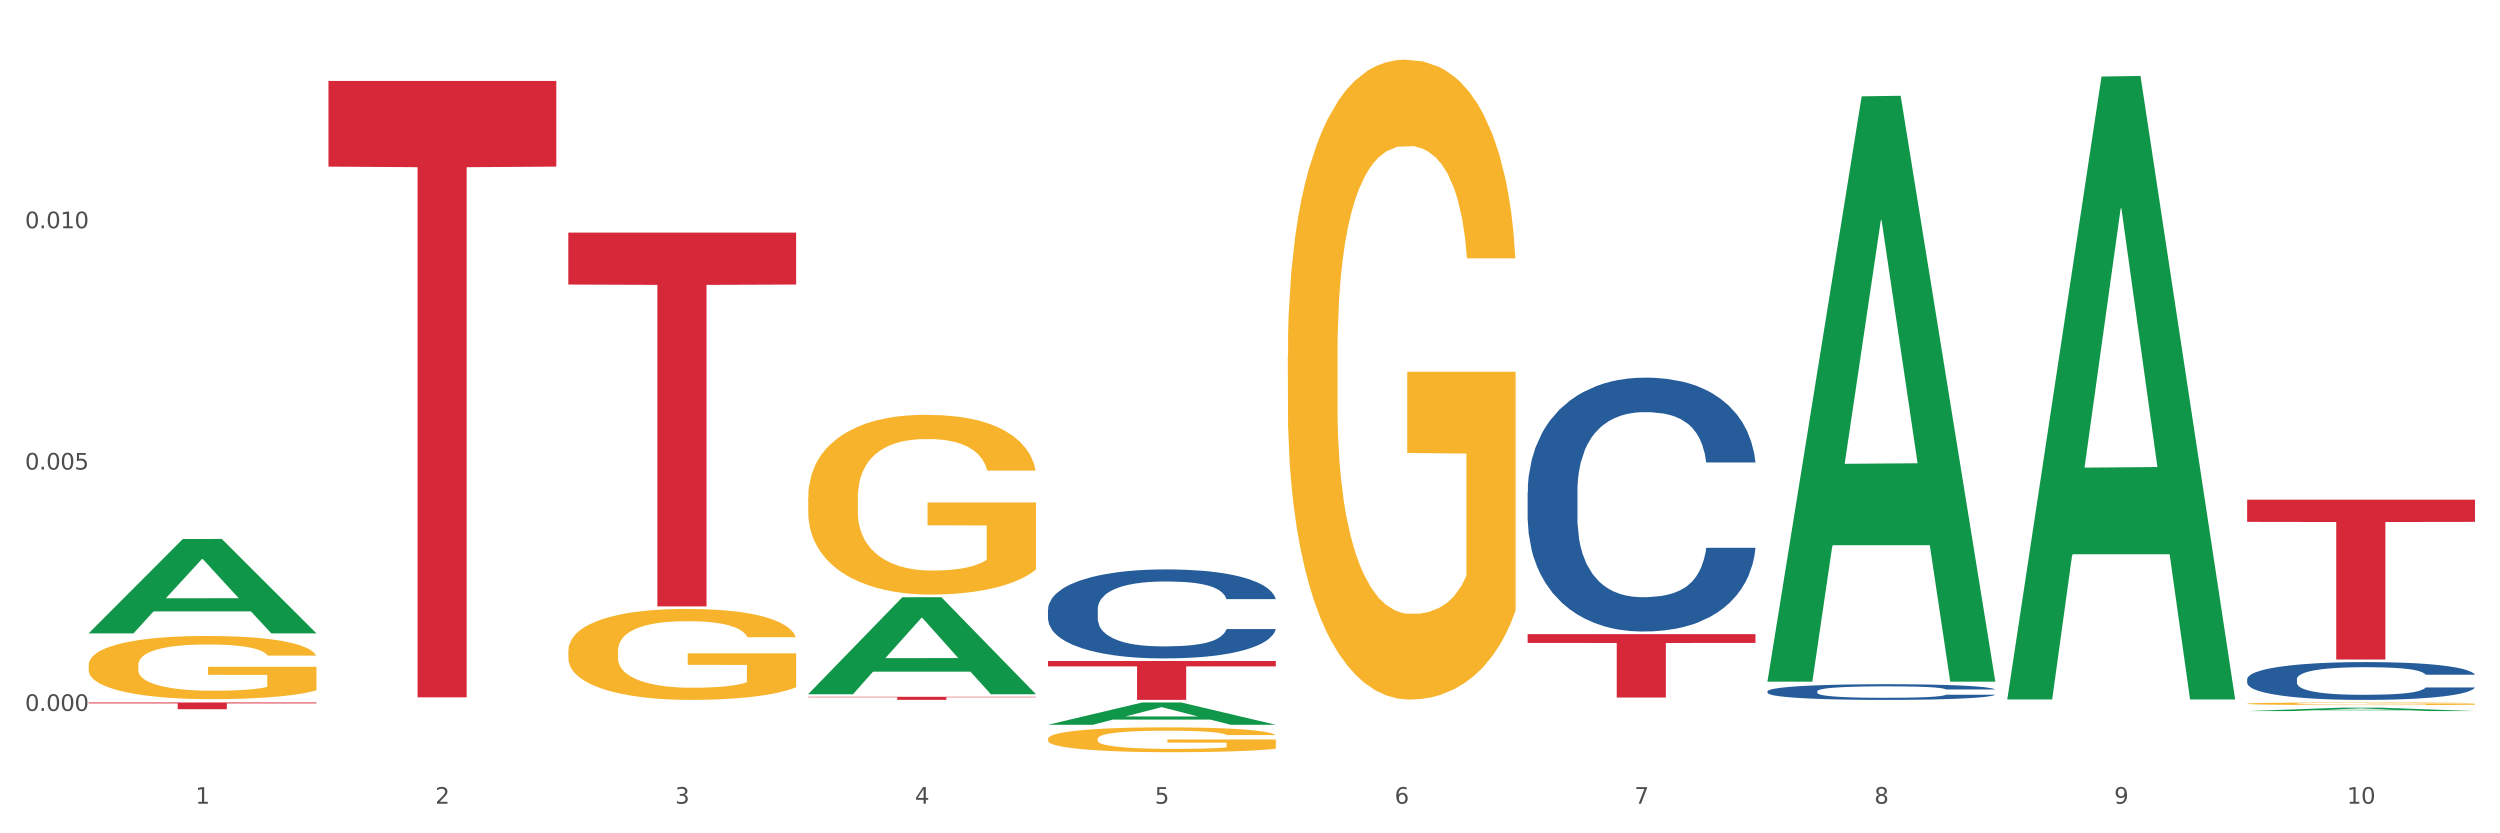 <?xml version="1.0" encoding="utf-8" standalone="no"?>
<!DOCTYPE svg PUBLIC "-//W3C//DTD SVG 1.1//EN"
  "http://www.w3.org/Graphics/SVG/1.1/DTD/svg11.dtd">
<svg xmlns:xlink="http://www.w3.org/1999/xlink" width="1080pt" height="360pt" viewBox="0 0 1080 360" xmlns="http://www.w3.org/2000/svg" version="1.1">
 <rect x="0" y="0" width="1080" height="360" fill="#333333" stroke="none"/>
 <defs>
  <style type="text/css">*{stroke-linejoin: round; stroke-linecap: butt}</style>
 </defs>
 <g id="figure_1">
  <g id="patch_1">
   <path d="M 0 360 
L 1080 360 
L 1080 0 
L 0 0 
z
" style="fill: #ffffff; stroke: #ffffff; stroke-linejoin: miter"/>
  </g>
  <g id="axes_1">
   <g id="matplotlib.axis_1">
    <g id="xtick_1">
     <g id="text_1">
      <!-- 1 -->
      <g style="fill: #4d4d4d" transform="translate(84.444 347.204) scale(0.096 -0.096)">
       <defs>
        <path id="DejaVuSans-31" d="M 794 531 
L 1825 531 
L 1825 4091 
L 703 3866 
L 703 4441 
L 1819 4666 
L 2450 4666 
L 2450 531 
L 3481 531 
L 3481 0 
L 794 0 
L 794 531 
z
" transform="scale(0.016)"/>
       </defs>
       <use xlink:href="#DejaVuSans-31"/>
      </g>
     </g>
    </g>
    <g id="xtick_2">
     <g id="text_2">
      <!-- 2 -->
      <g style="fill: #4d4d4d" transform="translate(188.053 347.204) scale(0.096 -0.096)">
       <defs>
        <path id="DejaVuSans-32" d="M 1228 531 
L 3431 531 
L 3431 0 
L 469 0 
L 469 531 
Q 828 903 1448 1529 
Q 2069 2156 2228 2338 
Q 2531 2678 2651 2914 
Q 2772 3150 2772 3378 
Q 2772 3750 2511 3984 
Q 2250 4219 1831 4219 
Q 1534 4219 1204 4116 
Q 875 4013 500 3803 
L 500 4441 
Q 881 4594 1212 4672 
Q 1544 4750 1819 4750 
Q 2544 4750 2975 4387 
Q 3406 4025 3406 3419 
Q 3406 3131 3298 2873 
Q 3191 2616 2906 2266 
Q 2828 2175 2409 1742 
Q 1991 1309 1228 531 
z
" transform="scale(0.016)"/>
       </defs>
       <use xlink:href="#DejaVuSans-32"/>
      </g>
     </g>
    </g>
    <g id="xtick_3">
     <g id="text_3">
      <!-- 3 -->
      <g style="fill: #4d4d4d" transform="translate(291.663 347.204) scale(0.096 -0.096)">
       <defs>
        <path id="DejaVuSans-33" d="M 2597 2516 
Q 3050 2419 3304 2112 
Q 3559 1806 3559 1356 
Q 3559 666 3084 287 
Q 2609 -91 1734 -91 
Q 1441 -91 1130 -33 
Q 819 25 488 141 
L 488 750 
Q 750 597 1062 519 
Q 1375 441 1716 441 
Q 2309 441 2620 675 
Q 2931 909 2931 1356 
Q 2931 1769 2642 2001 
Q 2353 2234 1838 2234 
L 1294 2234 
L 1294 2753 
L 1863 2753 
Q 2328 2753 2575 2939 
Q 2822 3125 2822 3475 
Q 2822 3834 2567 4026 
Q 2313 4219 1838 4219 
Q 1578 4219 1281 4162 
Q 984 4106 628 3988 
L 628 4550 
Q 988 4650 1302 4700 
Q 1616 4750 1894 4750 
Q 2613 4750 3031 4423 
Q 3450 4097 3450 3541 
Q 3450 3153 3228 2886 
Q 3006 2619 2597 2516 
z
" transform="scale(0.016)"/>
       </defs>
       <use xlink:href="#DejaVuSans-33"/>
      </g>
     </g>
    </g>
    <g id="xtick_4">
     <g id="text_4">
      <!-- 4 -->
      <g style="fill: #4d4d4d" transform="translate(395.273 347.204) scale(0.096 -0.096)">
       <defs>
        <path id="DejaVuSans-34" d="M 2419 4116 
L 825 1625 
L 2419 1625 
L 2419 4116 
z
M 2253 4666 
L 3047 4666 
L 3047 1625 
L 3713 1625 
L 3713 1100 
L 3047 1100 
L 3047 0 
L 2419 0 
L 2419 1100 
L 313 1100 
L 313 1709 
L 2253 4666 
z
" transform="scale(0.016)"/>
       </defs>
       <use xlink:href="#DejaVuSans-34"/>
      </g>
     </g>
    </g>
    <g id="xtick_5">
     <g id="text_5">
      <!-- 5 -->
      <g style="fill: #4d4d4d" transform="translate(498.883 347.204) scale(0.096 -0.096)">
       <defs>
        <path id="DejaVuSans-35" d="M 691 4666 
L 3169 4666 
L 3169 4134 
L 1269 4134 
L 1269 2991 
Q 1406 3038 1543 3061 
Q 1681 3084 1819 3084 
Q 2600 3084 3056 2656 
Q 3513 2228 3513 1497 
Q 3513 744 3044 326 
Q 2575 -91 1722 -91 
Q 1428 -91 1123 -41 
Q 819 9 494 109 
L 494 744 
Q 775 591 1075 516 
Q 1375 441 1709 441 
Q 2250 441 2565 725 
Q 2881 1009 2881 1497 
Q 2881 1984 2565 2268 
Q 2250 2553 1709 2553 
Q 1456 2553 1204 2497 
Q 953 2441 691 2322 
L 691 4666 
z
" transform="scale(0.016)"/>
       </defs>
       <use xlink:href="#DejaVuSans-35"/>
      </g>
     </g>
    </g>
    <g id="xtick_6">
     <g id="text_6">
      <!-- 6 -->
      <g style="fill: #4d4d4d" transform="translate(602.492 347.204) scale(0.096 -0.096)">
       <defs>
        <path id="DejaVuSans-36" d="M 2113 2584 
Q 1688 2584 1439 2293 
Q 1191 2003 1191 1497 
Q 1191 994 1439 701 
Q 1688 409 2113 409 
Q 2538 409 2786 701 
Q 3034 994 3034 1497 
Q 3034 2003 2786 2293 
Q 2538 2584 2113 2584 
z
M 3366 4563 
L 3366 3988 
Q 3128 4100 2886 4159 
Q 2644 4219 2406 4219 
Q 1781 4219 1451 3797 
Q 1122 3375 1075 2522 
Q 1259 2794 1537 2939 
Q 1816 3084 2150 3084 
Q 2853 3084 3261 2657 
Q 3669 2231 3669 1497 
Q 3669 778 3244 343 
Q 2819 -91 2113 -91 
Q 1303 -91 875 529 
Q 447 1150 447 2328 
Q 447 3434 972 4092 
Q 1497 4750 2381 4750 
Q 2619 4750 2861 4703 
Q 3103 4656 3366 4563 
z
" transform="scale(0.016)"/>
       </defs>
       <use xlink:href="#DejaVuSans-36"/>
      </g>
     </g>
    </g>
    <g id="xtick_7">
     <g id="text_7">
      <!-- 7 -->
      <g style="fill: #4d4d4d" transform="translate(706.102 347.204) scale(0.096 -0.096)">
       <defs>
        <path id="DejaVuSans-37" d="M 525 4666 
L 3525 4666 
L 3525 4397 
L 1831 0 
L 1172 0 
L 2766 4134 
L 525 4134 
L 525 4666 
z
" transform="scale(0.016)"/>
       </defs>
       <use xlink:href="#DejaVuSans-37"/>
      </g>
     </g>
    </g>
    <g id="xtick_8">
     <g id="text_8">
      <!-- 8 -->
      <g style="fill: #4d4d4d" transform="translate(809.712 347.204) scale(0.096 -0.096)">
       <defs>
        <path id="DejaVuSans-38" d="M 2034 2216 
Q 1584 2216 1326 1975 
Q 1069 1734 1069 1313 
Q 1069 891 1326 650 
Q 1584 409 2034 409 
Q 2484 409 2743 651 
Q 3003 894 3003 1313 
Q 3003 1734 2745 1975 
Q 2488 2216 2034 2216 
z
M 1403 2484 
Q 997 2584 770 2862 
Q 544 3141 544 3541 
Q 544 4100 942 4425 
Q 1341 4750 2034 4750 
Q 2731 4750 3128 4425 
Q 3525 4100 3525 3541 
Q 3525 3141 3298 2862 
Q 3072 2584 2669 2484 
Q 3125 2378 3379 2068 
Q 3634 1759 3634 1313 
Q 3634 634 3220 271 
Q 2806 -91 2034 -91 
Q 1263 -91 848 271 
Q 434 634 434 1313 
Q 434 1759 690 2068 
Q 947 2378 1403 2484 
z
M 1172 3481 
Q 1172 3119 1398 2916 
Q 1625 2713 2034 2713 
Q 2441 2713 2670 2916 
Q 2900 3119 2900 3481 
Q 2900 3844 2670 4047 
Q 2441 4250 2034 4250 
Q 1625 4250 1398 4047 
Q 1172 3844 1172 3481 
z
" transform="scale(0.016)"/>
       </defs>
       <use xlink:href="#DejaVuSans-38"/>
      </g>
     </g>
    </g>
    <g id="xtick_9">
     <g id="text_9">
      <!-- 9 -->
      <g style="fill: #4d4d4d" transform="translate(913.322 347.204) scale(0.096 -0.096)">
       <defs>
        <path id="DejaVuSans-39" d="M 703 97 
L 703 672 
Q 941 559 1184 500 
Q 1428 441 1663 441 
Q 2288 441 2617 861 
Q 2947 1281 2994 2138 
Q 2813 1869 2534 1725 
Q 2256 1581 1919 1581 
Q 1219 1581 811 2004 
Q 403 2428 403 3163 
Q 403 3881 828 4315 
Q 1253 4750 1959 4750 
Q 2769 4750 3195 4129 
Q 3622 3509 3622 2328 
Q 3622 1225 3098 567 
Q 2575 -91 1691 -91 
Q 1453 -91 1209 -44 
Q 966 3 703 97 
z
M 1959 2075 
Q 2384 2075 2632 2365 
Q 2881 2656 2881 3163 
Q 2881 3666 2632 3958 
Q 2384 4250 1959 4250 
Q 1534 4250 1286 3958 
Q 1038 3666 1038 3163 
Q 1038 2656 1286 2365 
Q 1534 2075 1959 2075 
z
" transform="scale(0.016)"/>
       </defs>
       <use xlink:href="#DejaVuSans-39"/>
      </g>
     </g>
    </g>
    <g id="xtick_10">
     <g id="text_10">
      <!-- 10 -->
      <g style="fill: #4d4d4d" transform="translate(1013.877 347.204) scale(0.096 -0.096)">
       <defs>
        <path id="DejaVuSans-30" d="M 2034 4250 
Q 1547 4250 1301 3770 
Q 1056 3291 1056 2328 
Q 1056 1369 1301 889 
Q 1547 409 2034 409 
Q 2525 409 2770 889 
Q 3016 1369 3016 2328 
Q 3016 3291 2770 3770 
Q 2525 4250 2034 4250 
z
M 2034 4750 
Q 2819 4750 3233 4129 
Q 3647 3509 3647 2328 
Q 3647 1150 3233 529 
Q 2819 -91 2034 -91 
Q 1250 -91 836 529 
Q 422 1150 422 2328 
Q 422 3509 836 4129 
Q 1250 4750 2034 4750 
z
" transform="scale(0.016)"/>
       </defs>
       <use xlink:href="#DejaVuSans-31"/>
       <use xlink:href="#DejaVuSans-30" transform="translate(63.623 0)"/>
      </g>
     </g>
    </g>
    <g id="xtick_11"/>
    <g id="xtick_12"/>
    <g id="xtick_13"/>
    <g id="xtick_14"/>
    <g id="xtick_15"/>
    <g id="xtick_16"/>
    <g id="xtick_17"/>
    <g id="xtick_18"/>
    <g id="xtick_19"/>
   </g>
   <g id="matplotlib.axis_2">
    <g id="ytick_1">
     <g id="text_11">
      <!-- 0.000 -->
      <g style="fill: #4d4d4d" transform="translate(10.8 307.114) scale(0.096 -0.096)">
       <defs>
        <path id="DejaVuSans-2e" d="M 684 794 
L 1344 794 
L 1344 0 
L 684 0 
L 684 794 
z
" transform="scale(0.016)"/>
       </defs>
       <use xlink:href="#DejaVuSans-30"/>
       <use xlink:href="#DejaVuSans-2e" transform="translate(63.623 0)"/>
       <use xlink:href="#DejaVuSans-30" transform="translate(95.41 0)"/>
       <use xlink:href="#DejaVuSans-30" transform="translate(159.033 0)"/>
       <use xlink:href="#DejaVuSans-30" transform="translate(222.656 0)"/>
      </g>
     </g>
    </g>
    <g id="ytick_2">
     <g id="text_12">
      <!-- 0.005 -->
      <g style="fill: #4d4d4d" transform="translate(10.8 202.857) scale(0.096 -0.096)">
       <use xlink:href="#DejaVuSans-30"/>
       <use xlink:href="#DejaVuSans-2e" transform="translate(63.623 0)"/>
       <use xlink:href="#DejaVuSans-30" transform="translate(95.41 0)"/>
       <use xlink:href="#DejaVuSans-30" transform="translate(159.033 0)"/>
       <use xlink:href="#DejaVuSans-35" transform="translate(222.656 0)"/>
      </g>
     </g>
    </g>
    <g id="ytick_3">
     <g id="text_13">
      <!-- 0.010 -->
      <g style="fill: #4d4d4d" transform="translate(10.8 98.601) scale(0.096 -0.096)">
       <use xlink:href="#DejaVuSans-30"/>
       <use xlink:href="#DejaVuSans-2e" transform="translate(63.623 0)"/>
       <use xlink:href="#DejaVuSans-30" transform="translate(95.41 0)"/>
       <use xlink:href="#DejaVuSans-31" transform="translate(159.033 0)"/>
       <use xlink:href="#DejaVuSans-30" transform="translate(222.656 0)"/>
      </g>
     </g>
    </g>
    <g id="ytick_4"/>
    <g id="ytick_5"/>
    <g id="ytick_6"/>
   </g>
   <g id="PolyCollection_1">
    <path d="M 38.283 273.559 
L 38.384 273.52 
L 78.974 232.861 
L 95.818 232.823 
L 136.712 273.635 
L 117.229 273.635 
L 108.401 264.131 
L 66.493 264.131 
L 66.188 264.285 
L 57.664 273.635 
L 38.283 273.635 
L 38.283 273.559 
L 71.769 258.46 
L 103.125 258.422 
L 87.599 241.522 
L 87.396 241.445 
L 87.193 241.56 
L 71.668 258.422 
L 71.769 258.46 
L 38.283 273.559 
z
" clip-path="url(#p44eb30589e)" style="fill: #109648"/>
    <path d="M 659.941 273.935 
L 758.371 273.935 
L 758.371 277.744 
L 719.652 277.77 
L 719.652 301.346 
L 698.427 301.346 
L 698.427 277.77 
L 659.941 277.744 
L 659.941 273.961 
L 659.941 273.935 
z
" clip-path="url(#p44eb30589e)" style="fill: #d62839"/>
    <path d="M 452.722 285.544 
L 551.151 285.544 
L 551.151 287.88 
L 512.433 287.896 
L 512.433 302.356 
L 491.207 302.356 
L 491.207 287.896 
L 452.722 287.88 
L 452.722 285.56 
L 452.722 285.544 
z
" clip-path="url(#p44eb30589e)" style="fill: #d62839"/>
    <path d="M 349.112 301.027 
L 447.542 301.027 
L 447.542 301.212 
L 408.823 301.213 
L 408.823 302.356 
L 387.598 302.356 
L 387.598 301.213 
L 349.112 301.212 
L 349.112 301.028 
L 349.112 301.027 
z
" clip-path="url(#p44eb30589e)" style="fill: #d62839"/>
    <path d="M 245.502 100.482 
L 343.932 100.482 
L 343.932 122.922 
L 305.213 123.073 
L 305.213 261.958 
L 283.988 261.958 
L 283.988 123.073 
L 245.502 122.922 
L 245.502 100.634 
L 245.502 100.482 
z
" clip-path="url(#p44eb30589e)" style="fill: #d62839"/>
    <path d="M 452.722 263.26 
L 452.838 263.225 
L 452.838 262.242 
L 453.187 260.908 
L 454.467 258.45 
L 456.096 256.589 
L 458.888 254.412 
L 460.401 253.499 
L 462.379 252.48 
L 466.451 250.83 
L 471.105 249.425 
L 474.362 248.653 
L 476.806 248.161 
L 482.274 247.284 
L 485.415 246.897 
L 488.673 246.581 
L 491.465 246.371 
L 496.119 246.125 
L 499.842 246.02 
L 504.147 245.984 
L 507.754 246.02 
L 512.524 246.16 
L 519.505 246.581 
L 522.181 246.827 
L 525.788 247.248 
L 529.511 247.81 
L 532.536 248.372 
L 536.026 249.18 
L 539.633 250.233 
L 543.123 251.567 
L 545.567 252.796 
L 547.545 254.096 
L 549.29 255.676 
L 550.57 257.396 
L 551.151 258.836 
L 529.86 258.836 
L 529.278 257.537 
L 528.115 256.132 
L 526.951 255.184 
L 525.671 254.412 
L 523.693 253.534 
L 521.948 252.972 
L 519.04 252.305 
L 516.364 251.883 
L 514.153 251.638 
L 511.477 251.427 
L 505.776 251.216 
L 501.704 251.216 
L 499.144 251.286 
L 496.003 251.462 
L 493.327 251.708 
L 490.186 252.129 
L 487.742 252.586 
L 485.299 253.183 
L 483.903 253.604 
L 481.809 254.376 
L 480.412 255.008 
L 478.551 256.097 
L 477.504 256.869 
L 475.642 258.871 
L 474.828 260.346 
L 474.479 261.364 
L 474.246 262.488 
L 474.246 267.965 
L 474.944 270.423 
L 475.526 271.477 
L 476.457 272.67 
L 478.202 274.215 
L 480.762 275.725 
L 483.438 276.814 
L 485.648 277.481 
L 487.742 277.973 
L 489.837 278.359 
L 492.396 278.71 
L 494.49 278.921 
L 497.632 279.131 
L 501.355 279.237 
L 504.264 279.237 
L 510.197 279.061 
L 512.873 278.885 
L 515.433 278.64 
L 518.225 278.253 
L 520.436 277.832 
L 521.716 277.516 
L 523.81 276.849 
L 525.439 276.147 
L 526.835 275.339 
L 527.766 274.637 
L 528.813 273.583 
L 529.627 272.39 
L 529.86 271.757 
L 551.151 271.757 
L 550.686 273.022 
L 549.871 274.251 
L 548.243 275.901 
L 546.963 276.849 
L 544.985 278.008 
L 542.891 278.991 
L 539.982 280.079 
L 537.306 280.887 
L 534.514 281.589 
L 531.489 282.221 
L 526.02 283.099 
L 524.042 283.345 
L 519.854 283.766 
L 516.596 284.012 
L 511.826 284.258 
L 506.94 284.398 
L 501.82 284.433 
L 497.283 284.363 
L 492.28 284.152 
L 489.138 283.942 
L 485.648 283.626 
L 481.576 283.134 
L 477.737 282.537 
L 474.13 281.835 
L 470.756 281.027 
L 467.614 280.114 
L 463.542 278.605 
L 460.517 277.13 
L 458.307 275.76 
L 456.794 274.602 
L 455.282 273.127 
L 454.467 272.109 
L 453.187 269.651 
L 452.722 267.368 
L 452.722 263.26 
z
" clip-path="url(#p44eb30589e)" style="fill: #255c99"/>
    <path d="M 659.941 212.418 
L 660.058 212.318 
L 660.058 209.513 
L 660.407 205.706 
L 661.687 198.694 
L 663.316 193.385 
L 666.108 187.174 
L 667.62 184.569 
L 669.598 181.664 
L 673.67 176.956 
L 678.324 172.949 
L 681.582 170.745 
L 684.025 169.342 
L 689.494 166.838 
L 692.635 165.736 
L 695.893 164.834 
L 698.685 164.233 
L 703.339 163.532 
L 707.062 163.232 
L 711.367 163.131 
L 714.973 163.232 
L 719.744 163.632 
L 726.724 164.834 
L 729.4 165.536 
L 733.007 166.738 
L 736.73 168.341 
L 739.755 169.943 
L 743.246 172.247 
L 746.852 175.253 
L 750.343 179.059 
L 752.786 182.566 
L 754.764 186.272 
L 756.509 190.78 
L 757.789 195.689 
L 758.371 199.796 
L 737.079 199.796 
L 736.498 196.089 
L 735.334 192.082 
L 734.171 189.378 
L 732.891 187.174 
L 730.913 184.669 
L 729.168 183.067 
L 726.259 181.163 
L 723.583 179.961 
L 721.373 179.26 
L 718.697 178.659 
L 712.996 178.058 
L 708.923 178.058 
L 706.364 178.258 
L 703.222 178.759 
L 700.546 179.46 
L 697.405 180.662 
L 694.962 181.965 
L 692.519 183.668 
L 691.122 184.87 
L 689.028 187.074 
L 687.632 188.877 
L 685.77 191.982 
L 684.723 194.186 
L 682.862 199.896 
L 682.047 204.104 
L 681.698 207.009 
L 681.466 210.214 
L 681.466 225.842 
L 682.164 232.854 
L 682.745 235.859 
L 683.676 239.265 
L 685.421 243.673 
L 687.981 247.981 
L 690.657 251.086 
L 692.868 252.99 
L 694.962 254.392 
L 697.056 255.494 
L 699.616 256.496 
L 701.71 257.097 
L 704.851 257.698 
L 708.574 257.998 
L 711.483 257.998 
L 717.417 257.497 
L 720.093 256.997 
L 722.652 256.295 
L 725.445 255.193 
L 727.655 253.991 
L 728.935 253.09 
L 731.029 251.186 
L 732.658 249.183 
L 734.054 246.879 
L 734.985 244.875 
L 736.032 241.87 
L 736.847 238.464 
L 737.079 236.661 
L 758.371 236.661 
L 757.905 240.267 
L 757.091 243.773 
L 755.462 248.482 
L 754.182 251.186 
L 752.204 254.492 
L 750.11 257.297 
L 747.201 260.403 
L 744.526 262.707 
L 741.733 264.71 
L 738.708 266.513 
L 733.24 269.018 
L 731.262 269.719 
L 727.074 270.921 
L 723.816 271.622 
L 719.046 272.324 
L 714.159 272.724 
L 709.04 272.824 
L 704.502 272.624 
L 699.499 272.023 
L 696.358 271.422 
L 692.868 270.52 
L 688.795 269.118 
L 684.956 267.415 
L 681.349 265.411 
L 677.975 263.107 
L 674.834 260.503 
L 670.762 256.195 
L 667.737 251.988 
L 665.526 248.081 
L 664.014 244.775 
L 662.501 240.568 
L 661.687 237.663 
L 660.407 230.65 
L 659.941 224.139 
L 659.941 212.418 
z
" clip-path="url(#p44eb30589e)" style="fill: #255c99"/>
    <path d="M 970.771 215.855 
L 1069.2 215.855 
L 1069.2 225.452 
L 1030.481 225.516 
L 1030.481 284.911 
L 1009.256 284.911 
L 1009.256 225.516 
L 970.771 225.452 
L 970.771 215.92 
L 970.771 215.855 
z
" clip-path="url(#p44eb30589e)" style="fill: #d62839"/>
    <path d="M 763.551 298.626 
L 763.668 298.62 
L 763.668 298.447 
L 764.017 298.212 
L 765.296 297.779 
L 766.925 297.451 
L 769.718 297.068 
L 771.23 296.907 
L 773.208 296.728 
L 777.28 296.437 
L 781.934 296.189 
L 785.192 296.053 
L 787.635 295.967 
L 793.103 295.812 
L 796.245 295.744 
L 799.502 295.689 
L 802.295 295.651 
L 806.949 295.608 
L 810.672 295.59 
L 814.976 295.583 
L 818.583 295.59 
L 823.353 295.614 
L 830.334 295.689 
L 833.01 295.732 
L 836.617 295.806 
L 840.34 295.905 
L 843.365 296.004 
L 846.855 296.146 
L 850.462 296.332 
L 853.953 296.567 
L 856.396 296.783 
L 858.374 297.012 
L 860.119 297.29 
L 861.399 297.593 
L 861.981 297.847 
L 840.689 297.847 
L 840.107 297.618 
L 838.944 297.371 
L 837.78 297.204 
L 836.501 297.068 
L 834.523 296.913 
L 832.777 296.814 
L 829.869 296.697 
L 827.193 296.622 
L 824.982 296.579 
L 822.306 296.542 
L 816.605 296.505 
L 812.533 296.505 
L 809.974 296.517 
L 806.832 296.548 
L 804.156 296.591 
L 801.015 296.666 
L 798.572 296.746 
L 796.128 296.851 
L 794.732 296.925 
L 792.638 297.062 
L 791.242 297.173 
L 789.38 297.365 
L 788.333 297.501 
L 786.472 297.853 
L 785.657 298.113 
L 785.308 298.292 
L 785.075 298.49 
L 785.075 299.455 
L 785.773 299.888 
L 786.355 300.074 
L 787.286 300.284 
L 789.031 300.556 
L 791.591 300.822 
L 794.267 301.014 
L 796.477 301.131 
L 798.572 301.218 
L 800.666 301.286 
L 803.225 301.348 
L 805.32 301.385 
L 808.461 301.422 
L 812.184 301.44 
L 815.093 301.44 
L 821.026 301.409 
L 823.702 301.378 
L 826.262 301.335 
L 829.054 301.267 
L 831.265 301.193 
L 832.545 301.137 
L 834.639 301.02 
L 836.268 300.896 
L 837.664 300.754 
L 838.595 300.63 
L 839.642 300.445 
L 840.456 300.234 
L 840.689 300.123 
L 861.981 300.123 
L 861.515 300.346 
L 860.701 300.562 
L 859.072 300.853 
L 857.792 301.02 
L 855.814 301.224 
L 853.72 301.397 
L 850.811 301.589 
L 848.135 301.731 
L 845.343 301.855 
L 842.318 301.966 
L 836.85 302.121 
L 834.872 302.164 
L 830.683 302.238 
L 827.426 302.281 
L 822.655 302.325 
L 817.769 302.349 
L 812.65 302.356 
L 808.112 302.343 
L 803.109 302.306 
L 799.968 302.269 
L 796.477 302.213 
L 792.405 302.127 
L 788.566 302.022 
L 784.959 301.898 
L 781.585 301.756 
L 778.444 301.595 
L 774.371 301.329 
L 771.346 301.069 
L 769.136 300.828 
L 767.623 300.624 
L 766.111 300.364 
L 765.296 300.185 
L 764.017 299.752 
L 763.551 299.35 
L 763.551 298.626 
z
" clip-path="url(#p44eb30589e)" style="fill: #255c99"/>
    <path d="M 141.893 34.973 
L 240.322 34.973 
L 240.322 71.978 
L 201.603 72.228 
L 201.603 301.261 
L 180.378 301.261 
L 180.378 72.228 
L 141.893 71.978 
L 141.893 35.223 
L 141.893 34.973 
z
" clip-path="url(#p44eb30589e)" style="fill: #d62839"/>
    <path d="M 38.283 303.466 
L 136.712 303.466 
L 136.712 303.872 
L 97.994 303.875 
L 97.994 306.383 
L 76.768 306.383 
L 76.768 303.875 
L 38.283 303.872 
L 38.283 303.469 
L 38.283 303.466 
z
" clip-path="url(#p44eb30589e)" style="fill: #d62839"/>
    <path d="M 970.771 303.987 
L 970.887 303.986 
L 970.887 303.949 
L 971.119 303.917 
L 972.281 303.84 
L 974.025 303.776 
L 975.303 303.742 
L 976.581 303.714 
L 978.092 303.687 
L 979.951 303.658 
L 983.321 303.616 
L 985.413 303.594 
L 987.97 303.571 
L 992.618 303.538 
L 995.988 303.52 
L 999.474 303.505 
L 1005.169 303.486 
L 1008.887 303.478 
L 1012.838 303.472 
L 1017.603 303.468 
L 1021.206 303.466 
L 1029.108 303.47 
L 1035.848 303.479 
L 1039.102 303.486 
L 1043.285 303.498 
L 1045.493 303.507 
L 1049.096 303.523 
L 1052.814 303.545 
L 1055.371 303.563 
L 1059.206 303.598 
L 1062.111 303.633 
L 1064.784 303.676 
L 1066.179 303.706 
L 1067.224 303.734 
L 1068.154 303.766 
L 1069.084 303.816 
L 1048.166 303.816 
L 1047.353 303.78 
L 1046.074 303.746 
L 1044.215 303.713 
L 1042.588 303.693 
L 1039.799 303.667 
L 1037.242 303.651 
L 1034.57 303.638 
L 1031.316 303.628 
L 1028.759 303.623 
L 1025.157 303.619 
L 1018.068 303.62 
L 1013.303 303.628 
L 1010.049 303.638 
L 1007.958 303.648 
L 1006.098 303.658 
L 1004.007 303.672 
L 1001.566 303.694 
L 999.823 303.713 
L 998.08 303.738 
L 996.685 303.763 
L 995.407 303.792 
L 994.361 303.822 
L 993.548 303.854 
L 992.851 303.893 
L 992.269 303.958 
L 992.269 304.099 
L 992.502 304.131 
L 993.083 304.173 
L 993.78 304.205 
L 994.942 304.243 
L 995.988 304.269 
L 997.964 304.306 
L 1000.172 304.337 
L 1001.915 304.356 
L 1003.658 304.373 
L 1006.679 304.395 
L 1010.049 304.414 
L 1012.955 304.425 
L 1016.906 304.435 
L 1019.579 304.44 
L 1021.903 304.442 
L 1027.597 304.442 
L 1031.664 304.438 
L 1036.197 304.431 
L 1039.683 304.422 
L 1042.588 304.411 
L 1045.842 304.392 
L 1047.934 304.375 
L 1047.934 304.16 
L 1022.368 304.159 
L 1022.368 304.016 
L 1069.2 304.016 
L 1069.2 304.435 
L 1067.224 304.457 
L 1065.016 304.477 
L 1062.692 304.494 
L 1059.206 304.516 
L 1055.022 304.536 
L 1051.304 304.551 
L 1047.353 304.563 
L 1042.704 304.574 
L 1036.661 304.585 
L 1032.943 304.589 
L 1028.294 304.592 
L 1022.832 304.593 
L 1018.068 304.591 
L 1013.42 304.586 
L 1008.539 304.576 
L 1003.774 304.563 
L 1000.172 304.55 
L 996.569 304.533 
L 992.734 304.512 
L 989.713 304.491 
L 987.389 304.472 
L 984.832 304.449 
L 982.043 304.418 
L 979.951 304.39 
L 978.092 304.361 
L 976.116 304.324 
L 974.722 304.292 
L 973.327 304.252 
L 972.514 304.222 
L 971.584 304.176 
L 970.887 304.111 
L 970.771 303.987 
z
" clip-path="url(#p44eb30589e)" style="fill: #f7b32b"/>
    <path d="M 556.332 153.519 
L 556.448 153.266 
L 556.448 144.177 
L 556.68 136.349 
L 557.842 117.413 
L 559.586 101.758 
L 560.864 93.426 
L 562.142 86.609 
L 563.653 79.792 
L 565.512 72.722 
L 568.882 62.37 
L 570.974 57.068 
L 573.531 51.513 
L 578.179 43.434 
L 581.549 38.889 
L 585.035 35.102 
L 590.73 30.557 
L 594.448 28.537 
L 598.4 27.022 
L 603.164 26.012 
L 606.767 25.759 
L 614.669 26.517 
L 621.409 28.789 
L 624.663 30.557 
L 628.846 33.587 
L 631.054 35.607 
L 634.657 39.646 
L 638.375 44.949 
L 640.932 49.493 
L 644.767 58.078 
L 647.672 66.663 
L 650.345 77.267 
L 651.74 84.589 
L 652.785 91.406 
L 653.715 99.234 
L 654.645 111.606 
L 633.727 111.606 
L 632.914 102.768 
L 631.635 94.436 
L 629.776 86.357 
L 628.149 81.307 
L 625.36 74.995 
L 622.803 70.955 
L 620.131 67.925 
L 616.877 65.4 
L 614.32 64.138 
L 610.718 63.128 
L 603.629 63.38 
L 598.864 65.4 
L 595.61 67.925 
L 593.519 70.197 
L 591.659 72.722 
L 589.568 76.257 
L 587.127 81.559 
L 585.384 86.357 
L 583.641 92.416 
L 582.246 98.476 
L 580.968 105.546 
L 579.922 113.12 
L 579.109 120.948 
L 578.412 130.542 
L 577.83 146.449 
L 577.83 181.04 
L 578.063 188.867 
L 578.644 199.219 
L 579.341 207.046 
L 580.503 216.388 
L 581.549 222.7 
L 583.525 231.79 
L 585.733 239.365 
L 587.476 244.162 
L 589.219 248.202 
L 592.24 253.756 
L 595.61 258.301 
L 598.516 261.079 
L 602.467 263.604 
L 605.14 264.613 
L 607.464 265.118 
L 613.158 265.118 
L 617.225 264.361 
L 621.758 262.594 
L 625.244 260.321 
L 628.149 257.544 
L 631.403 252.999 
L 633.495 248.707 
L 633.495 195.937 
L 607.929 195.684 
L 607.929 160.588 
L 654.761 160.588 
L 654.761 263.604 
L 652.785 268.906 
L 650.577 273.703 
L 648.253 277.995 
L 644.767 283.298 
L 640.583 288.347 
L 636.865 291.882 
L 632.914 294.912 
L 628.265 297.689 
L 622.222 300.214 
L 618.504 301.224 
L 613.855 301.982 
L 608.394 302.234 
L 603.629 301.729 
L 598.981 300.467 
L 594.1 298.194 
L 589.335 294.912 
L 585.733 291.63 
L 582.13 287.59 
L 578.295 282.288 
L 575.274 277.238 
L 572.95 272.693 
L 570.393 266.886 
L 567.604 259.311 
L 565.512 252.494 
L 563.653 245.424 
L 561.677 236.335 
L 560.283 228.508 
L 558.888 218.661 
L 558.075 211.338 
L 557.145 199.976 
L 556.448 184.07 
L 556.332 153.519 
z
" clip-path="url(#p44eb30589e)" style="fill: #f7b32b"/>
    <path d="M 452.722 319.178 
L 452.838 319.168 
L 452.838 318.815 
L 453.071 318.512 
L 454.233 317.777 
L 455.976 317.169 
L 457.254 316.846 
L 458.532 316.581 
L 460.043 316.317 
L 461.903 316.042 
L 465.273 315.64 
L 467.364 315.435 
L 469.921 315.219 
L 474.569 314.906 
L 477.939 314.729 
L 481.426 314.582 
L 487.12 314.406 
L 490.839 314.327 
L 494.79 314.269 
L 499.554 314.229 
L 503.157 314.22 
L 511.059 314.249 
L 517.799 314.337 
L 521.053 314.406 
L 525.237 314.523 
L 527.445 314.602 
L 531.047 314.759 
L 534.766 314.964 
L 537.322 315.141 
L 541.157 315.474 
L 544.062 315.807 
L 546.735 316.219 
L 548.13 316.503 
L 549.176 316.767 
L 550.105 317.071 
L 551.035 317.551 
L 530.117 317.551 
L 529.304 317.208 
L 528.026 316.885 
L 526.166 316.571 
L 524.539 316.375 
L 521.75 316.13 
L 519.194 315.974 
L 516.521 315.856 
L 513.267 315.758 
L 510.71 315.709 
L 507.108 315.67 
L 500.019 315.68 
L 495.255 315.758 
L 492.001 315.856 
L 489.909 315.944 
L 488.05 316.042 
L 485.958 316.179 
L 483.517 316.385 
L 481.774 316.571 
L 480.031 316.807 
L 478.637 317.042 
L 477.358 317.316 
L 476.312 317.61 
L 475.499 317.914 
L 474.802 318.286 
L 474.221 318.904 
L 474.221 320.246 
L 474.453 320.55 
L 475.034 320.952 
L 475.731 321.255 
L 476.894 321.618 
L 477.939 321.863 
L 479.915 322.216 
L 482.123 322.51 
L 483.866 322.696 
L 485.609 322.853 
L 488.631 323.068 
L 492.001 323.244 
L 494.906 323.352 
L 498.857 323.45 
L 501.53 323.489 
L 503.854 323.509 
L 509.548 323.509 
L 513.616 323.48 
L 518.148 323.411 
L 521.634 323.323 
L 524.539 323.215 
L 527.793 323.039 
L 529.885 322.872 
L 529.885 320.824 
L 504.319 320.814 
L 504.319 319.452 
L 551.151 319.452 
L 551.151 323.45 
L 549.176 323.656 
L 546.968 323.842 
L 544.644 324.009 
L 541.157 324.215 
L 536.974 324.411 
L 533.255 324.548 
L 529.304 324.665 
L 524.656 324.773 
L 518.613 324.871 
L 514.894 324.91 
L 510.246 324.94 
L 504.784 324.95 
L 500.019 324.93 
L 495.371 324.881 
L 490.49 324.793 
L 485.725 324.665 
L 482.123 324.538 
L 478.52 324.381 
L 474.686 324.175 
L 471.664 323.979 
L 469.34 323.803 
L 466.783 323.578 
L 463.994 323.284 
L 461.903 323.019 
L 460.043 322.745 
L 458.068 322.392 
L 456.673 322.088 
L 455.279 321.706 
L 454.465 321.422 
L 453.535 320.981 
L 452.838 320.364 
L 452.722 319.178 
z
" clip-path="url(#p44eb30589e)" style="fill: #f7b32b"/>
    <path d="M 349.112 215.086 
L 349.228 215.015 
L 349.228 212.462 
L 349.461 210.263 
L 350.623 204.943 
L 352.366 200.545 
L 353.644 198.204 
L 354.923 196.289 
L 356.433 194.374 
L 358.293 192.388 
L 361.663 189.48 
L 363.755 187.99 
L 366.311 186.43 
L 370.96 184.16 
L 374.33 182.883 
L 377.816 181.819 
L 383.51 180.542 
L 387.229 179.975 
L 391.18 179.549 
L 395.945 179.266 
L 399.547 179.195 
L 407.449 179.408 
L 414.189 180.046 
L 417.443 180.542 
L 421.627 181.394 
L 423.835 181.961 
L 427.437 183.096 
L 431.156 184.586 
L 433.713 185.862 
L 437.548 188.274 
L 440.453 190.686 
L 443.126 193.665 
L 444.52 195.722 
L 445.566 197.637 
L 446.496 199.836 
L 447.425 203.312 
L 426.508 203.312 
L 425.694 200.829 
L 424.416 198.488 
L 422.557 196.218 
L 420.93 194.8 
L 418.141 193.026 
L 415.584 191.892 
L 412.911 191.04 
L 409.657 190.331 
L 407.101 189.976 
L 403.498 189.693 
L 396.409 189.764 
L 391.645 190.331 
L 388.391 191.04 
L 386.299 191.679 
L 384.44 192.388 
L 382.348 193.381 
L 379.908 194.871 
L 378.165 196.218 
L 376.421 197.921 
L 375.027 199.623 
L 373.749 201.609 
L 372.703 203.737 
L 371.889 205.936 
L 371.192 208.631 
L 370.611 213.1 
L 370.611 222.818 
L 370.843 225.017 
L 371.424 227.925 
L 372.122 230.124 
L 373.284 232.748 
L 374.33 234.522 
L 376.305 237.075 
L 378.513 239.203 
L 380.256 240.551 
L 381.999 241.686 
L 385.021 243.246 
L 388.391 244.523 
L 391.296 245.303 
L 395.247 246.012 
L 397.92 246.296 
L 400.244 246.438 
L 405.939 246.438 
L 410.006 246.225 
L 414.538 245.729 
L 418.024 245.09 
L 420.93 244.31 
L 424.183 243.033 
L 426.275 241.827 
L 426.275 227.003 
L 400.709 226.932 
L 400.709 217.072 
L 447.542 217.072 
L 447.542 246.012 
L 445.566 247.502 
L 443.358 248.85 
L 441.034 250.056 
L 437.548 251.545 
L 433.364 252.964 
L 429.645 253.957 
L 425.694 254.808 
L 421.046 255.588 
L 415.003 256.298 
L 411.284 256.581 
L 406.636 256.794 
L 401.174 256.865 
L 396.409 256.723 
L 391.761 256.368 
L 386.88 255.73 
L 382.116 254.808 
L 378.513 253.886 
L 374.911 252.751 
L 371.076 251.261 
L 368.054 249.843 
L 365.73 248.566 
L 363.174 246.935 
L 360.385 244.807 
L 358.293 242.891 
L 356.433 240.905 
L 354.458 238.352 
L 353.063 236.153 
L 351.669 233.387 
L 350.855 231.33 
L 349.926 228.138 
L 349.228 223.669 
L 349.112 215.086 
z
" clip-path="url(#p44eb30589e)" style="fill: #f7b32b"/>
    <path d="M 970.771 293.361 
L 970.887 293.346 
L 970.887 292.928 
L 971.236 292.361 
L 972.516 291.317 
L 974.145 290.526 
L 976.937 289.602 
L 978.45 289.214 
L 980.428 288.781 
L 984.5 288.08 
L 989.154 287.483 
L 992.411 287.155 
L 994.854 286.946 
L 1000.323 286.573 
L 1003.464 286.409 
L 1006.722 286.275 
L 1009.514 286.186 
L 1014.168 286.081 
L 1017.891 286.036 
L 1022.196 286.021 
L 1025.803 286.036 
L 1030.573 286.096 
L 1037.554 286.275 
L 1040.23 286.379 
L 1043.836 286.558 
L 1047.56 286.797 
L 1050.585 287.036 
L 1054.075 287.379 
L 1057.682 287.826 
L 1061.172 288.393 
L 1063.615 288.915 
L 1065.593 289.467 
L 1067.338 290.139 
L 1068.618 290.87 
L 1069.2 291.481 
L 1047.909 291.481 
L 1047.327 290.929 
L 1046.163 290.332 
L 1045 289.93 
L 1043.72 289.602 
L 1041.742 289.229 
L 1039.997 288.99 
L 1037.088 288.707 
L 1034.412 288.528 
L 1032.202 288.423 
L 1029.526 288.334 
L 1023.825 288.244 
L 1019.753 288.244 
L 1017.193 288.274 
L 1014.052 288.349 
L 1011.376 288.453 
L 1008.234 288.632 
L 1005.791 288.826 
L 1003.348 289.079 
L 1001.952 289.258 
L 999.857 289.587 
L 998.461 289.855 
L 996.6 290.318 
L 995.553 290.646 
L 993.691 291.496 
L 992.877 292.123 
L 992.528 292.555 
L 992.295 293.032 
L 992.295 295.36 
L 992.993 296.404 
L 993.575 296.851 
L 994.505 297.358 
L 996.251 298.015 
L 998.81 298.656 
L 1001.486 299.119 
L 1003.697 299.402 
L 1005.791 299.611 
L 1007.885 299.775 
L 1010.445 299.924 
L 1012.539 300.014 
L 1015.681 300.103 
L 1019.404 300.148 
L 1022.312 300.148 
L 1028.246 300.073 
L 1030.922 299.999 
L 1033.482 299.894 
L 1036.274 299.73 
L 1038.484 299.551 
L 1039.764 299.417 
L 1041.859 299.134 
L 1043.487 298.835 
L 1044.884 298.492 
L 1045.814 298.194 
L 1046.861 297.746 
L 1047.676 297.239 
L 1047.909 296.971 
L 1069.2 296.971 
L 1068.735 297.508 
L 1067.92 298.03 
L 1066.291 298.731 
L 1065.012 299.134 
L 1063.034 299.626 
L 1060.939 300.044 
L 1058.031 300.506 
L 1055.355 300.849 
L 1052.562 301.147 
L 1049.537 301.416 
L 1044.069 301.789 
L 1042.091 301.893 
L 1037.903 302.072 
L 1034.645 302.177 
L 1029.875 302.281 
L 1024.988 302.341 
L 1019.869 302.356 
L 1015.332 302.326 
L 1010.329 302.236 
L 1007.187 302.147 
L 1003.697 302.013 
L 999.625 301.804 
L 995.785 301.55 
L 992.179 301.252 
L 988.804 300.909 
L 985.663 300.521 
L 981.591 299.879 
L 978.566 299.253 
L 976.355 298.671 
L 974.843 298.179 
L 973.33 297.552 
L 972.516 297.12 
L 971.236 296.076 
L 970.771 295.106 
L 970.771 293.361 
z
" clip-path="url(#p44eb30589e)" style="fill: #255c99"/>
    <path d="M 245.502 281.223 
L 245.619 281.187 
L 245.619 279.896 
L 245.851 278.783 
L 247.013 276.093 
L 248.756 273.868 
L 250.035 272.684 
L 251.313 271.715 
L 252.824 270.747 
L 254.683 269.742 
L 258.053 268.271 
L 260.145 267.518 
L 262.701 266.728 
L 267.35 265.58 
L 270.72 264.934 
L 274.206 264.396 
L 279.9 263.75 
L 283.619 263.463 
L 287.57 263.248 
L 292.335 263.104 
L 295.937 263.069 
L 303.84 263.176 
L 310.58 263.499 
L 313.834 263.75 
L 318.017 264.181 
L 320.225 264.468 
L 323.828 265.042 
L 327.546 265.795 
L 330.103 266.441 
L 333.938 267.661 
L 336.843 268.881 
L 339.516 270.388 
L 340.91 271.428 
L 341.956 272.397 
L 342.886 273.509 
L 343.816 275.267 
L 322.898 275.267 
L 322.084 274.012 
L 320.806 272.828 
L 318.947 271.679 
L 317.32 270.962 
L 314.531 270.065 
L 311.974 269.491 
L 309.301 269.06 
L 306.048 268.702 
L 303.491 268.522 
L 299.888 268.379 
L 292.8 268.415 
L 288.035 268.702 
L 284.781 269.06 
L 282.689 269.383 
L 280.83 269.742 
L 278.738 270.244 
L 276.298 270.998 
L 274.555 271.679 
L 272.812 272.541 
L 271.417 273.402 
L 270.139 274.406 
L 269.093 275.483 
L 268.28 276.595 
L 267.582 277.958 
L 267.001 280.219 
L 267.001 285.134 
L 267.234 286.246 
L 267.815 287.717 
L 268.512 288.829 
L 269.674 290.157 
L 270.72 291.054 
L 272.695 292.346 
L 274.903 293.422 
L 276.647 294.104 
L 278.39 294.678 
L 281.411 295.467 
L 284.781 296.113 
L 287.686 296.507 
L 291.638 296.866 
L 294.31 297.01 
L 296.635 297.082 
L 302.329 297.082 
L 306.396 296.974 
L 310.928 296.723 
L 314.415 296.4 
L 317.32 296.005 
L 320.574 295.359 
L 322.665 294.749 
L 322.665 287.251 
L 297.099 287.215 
L 297.099 282.228 
L 343.932 282.228 
L 343.932 296.866 
L 341.956 297.62 
L 339.748 298.301 
L 337.424 298.911 
L 333.938 299.665 
L 329.754 300.382 
L 326.036 300.885 
L 322.084 301.315 
L 317.436 301.71 
L 311.393 302.069 
L 307.674 302.212 
L 303.026 302.32 
L 297.564 302.356 
L 292.8 302.284 
L 288.151 302.105 
L 283.271 301.782 
L 278.506 301.315 
L 274.903 300.849 
L 271.301 300.275 
L 267.466 299.521 
L 264.445 298.804 
L 262.12 298.158 
L 259.564 297.333 
L 256.775 296.256 
L 254.683 295.288 
L 252.824 294.283 
L 250.848 292.991 
L 249.454 291.879 
L 248.059 290.48 
L 247.246 289.439 
L 246.316 287.825 
L 245.619 285.564 
L 245.502 281.223 
z
" clip-path="url(#p44eb30589e)" style="fill: #f7b32b"/>
    <path d="M 38.283 287.358 
L 38.399 287.334 
L 38.399 286.436 
L 38.632 285.663 
L 39.794 283.794 
L 41.537 282.249 
L 42.815 281.426 
L 44.093 280.753 
L 45.604 280.08 
L 47.464 279.382 
L 50.834 278.36 
L 52.925 277.837 
L 55.482 277.288 
L 60.13 276.491 
L 63.5 276.042 
L 66.987 275.668 
L 72.681 275.22 
L 76.4 275.02 
L 80.351 274.871 
L 85.115 274.771 
L 88.718 274.746 
L 96.62 274.821 
L 103.36 275.045 
L 106.614 275.22 
L 110.798 275.519 
L 113.006 275.718 
L 116.608 276.117 
L 120.327 276.64 
L 122.883 277.089 
L 126.718 277.937 
L 129.623 278.784 
L 132.296 279.831 
L 133.691 280.554 
L 134.737 281.227 
L 135.666 281.999 
L 136.596 283.221 
L 115.678 283.221 
L 114.865 282.348 
L 113.587 281.526 
L 111.727 280.728 
L 110.1 280.23 
L 107.311 279.607 
L 104.755 279.208 
L 102.082 278.909 
L 98.828 278.659 
L 96.271 278.535 
L 92.669 278.435 
L 85.58 278.46 
L 80.816 278.659 
L 77.562 278.909 
L 75.47 279.133 
L 73.611 279.382 
L 71.519 279.731 
L 69.078 280.255 
L 67.335 280.728 
L 65.592 281.326 
L 64.198 281.925 
L 62.919 282.623 
L 61.873 283.37 
L 61.06 284.143 
L 60.363 285.09 
L 59.782 286.661 
L 59.782 290.075 
L 60.014 290.848 
L 60.595 291.87 
L 61.292 292.643 
L 62.455 293.565 
L 63.5 294.188 
L 65.476 295.085 
L 67.684 295.833 
L 69.427 296.307 
L 71.17 296.706 
L 74.192 297.254 
L 77.562 297.703 
L 80.467 297.977 
L 84.418 298.226 
L 87.091 298.326 
L 89.415 298.376 
L 95.109 298.376 
L 99.177 298.301 
L 103.709 298.126 
L 107.195 297.902 
L 110.1 297.628 
L 113.354 297.179 
L 115.446 296.755 
L 115.446 291.546 
L 89.88 291.521 
L 89.88 288.056 
L 136.712 288.056 
L 136.712 298.226 
L 134.737 298.749 
L 132.529 299.223 
L 130.205 299.647 
L 126.718 300.17 
L 122.535 300.669 
L 118.816 301.018 
L 114.865 301.317 
L 110.217 301.591 
L 104.174 301.84 
L 100.455 301.94 
L 95.807 302.015 
L 90.345 302.04 
L 85.58 301.99 
L 80.932 301.865 
L 76.051 301.641 
L 71.286 301.317 
L 67.684 300.993 
L 64.081 300.594 
L 60.247 300.07 
L 57.225 299.572 
L 54.901 299.123 
L 52.344 298.55 
L 49.555 297.802 
L 47.464 297.129 
L 45.604 296.431 
L 43.629 295.534 
L 42.234 294.761 
L 40.84 293.789 
L 40.026 293.066 
L 39.096 291.945 
L 38.399 290.374 
L 38.283 287.358 
z
" clip-path="url(#p44eb30589e)" style="fill: #f7b32b"/>
    <path d="M 349.112 299.838 
L 349.214 299.798 
L 389.803 258.015 
L 406.648 257.976 
L 447.542 299.916 
L 428.059 299.916 
L 419.23 290.15 
L 377.322 290.15 
L 377.017 290.307 
L 368.494 299.916 
L 349.112 299.916 
L 349.112 299.838 
L 382.598 284.322 
L 413.954 284.282 
L 398.428 266.915 
L 398.225 266.837 
L 398.022 266.955 
L 382.497 284.282 
L 382.598 284.322 
L 349.112 299.838 
z
" clip-path="url(#p44eb30589e)" style="fill: #109648"/>
    <path d="M 452.722 313.091 
L 452.823 313.082 
L 493.413 303.476 
L 510.257 303.466 
L 551.151 313.109 
L 531.668 313.109 
L 522.84 310.863 
L 480.932 310.863 
L 480.627 310.9 
L 472.103 313.109 
L 452.722 313.109 
L 452.722 313.091 
L 486.208 309.523 
L 517.564 309.514 
L 502.038 305.522 
L 501.835 305.504 
L 501.632 305.531 
L 486.107 309.514 
L 486.208 309.523 
L 452.722 313.091 
z
" clip-path="url(#p44eb30589e)" style="fill: #109648"/>
    <path d="M 763.551 293.997 
L 763.653 293.76 
L 804.242 41.614 
L 821.087 41.376 
L 861.981 294.473 
L 842.498 294.473 
L 833.669 235.536 
L 791.761 235.536 
L 791.456 236.486 
L 782.933 294.473 
L 763.551 294.473 
L 763.551 293.997 
L 797.037 200.364 
L 828.393 200.126 
L 812.867 95.323 
L 812.664 94.847 
L 812.461 95.56 
L 796.936 200.126 
L 797.037 200.364 
L 763.551 293.997 
z
" clip-path="url(#p44eb30589e)" style="fill: #109648"/>
    <path d="M 867.161 301.667 
L 867.262 301.414 
L 907.852 33.064 
L 924.696 32.811 
L 965.59 302.173 
L 946.107 302.173 
L 937.279 239.448 
L 895.371 239.448 
L 895.066 240.46 
L 886.542 302.173 
L 867.161 302.173 
L 867.161 301.667 
L 900.647 202.016 
L 932.003 201.763 
L 916.477 90.224 
L 916.274 89.719 
L 916.071 90.477 
L 900.546 201.763 
L 900.647 202.016 
L 867.161 301.667 
z
" clip-path="url(#p44eb30589e)" style="fill: #109648"/>
    <path d="M 970.771 307.19 
L 970.872 307.189 
L 1011.462 305.705 
L 1028.306 305.704 
L 1069.2 307.193 
L 1049.717 307.193 
L 1040.889 306.846 
L 998.98 306.846 
L 998.676 306.852 
L 990.152 307.193 
L 970.771 307.193 
L 970.771 307.19 
L 1004.257 306.639 
L 1035.612 306.638 
L 1020.087 306.021 
L 1019.884 306.018 
L 1019.681 306.023 
L 1004.156 306.638 
L 1004.257 306.639 
L 970.771 307.19 
z
" clip-path="url(#p44eb30589e)" style="fill: #109648"/>
   </g>
  </g>
 </g>
 <defs>
  <clipPath id="p44eb30589e">
   <rect x="38.283" y="10.8" width="1030.917" height="329.109"/>
  </clipPath>
 </defs>
</svg>
